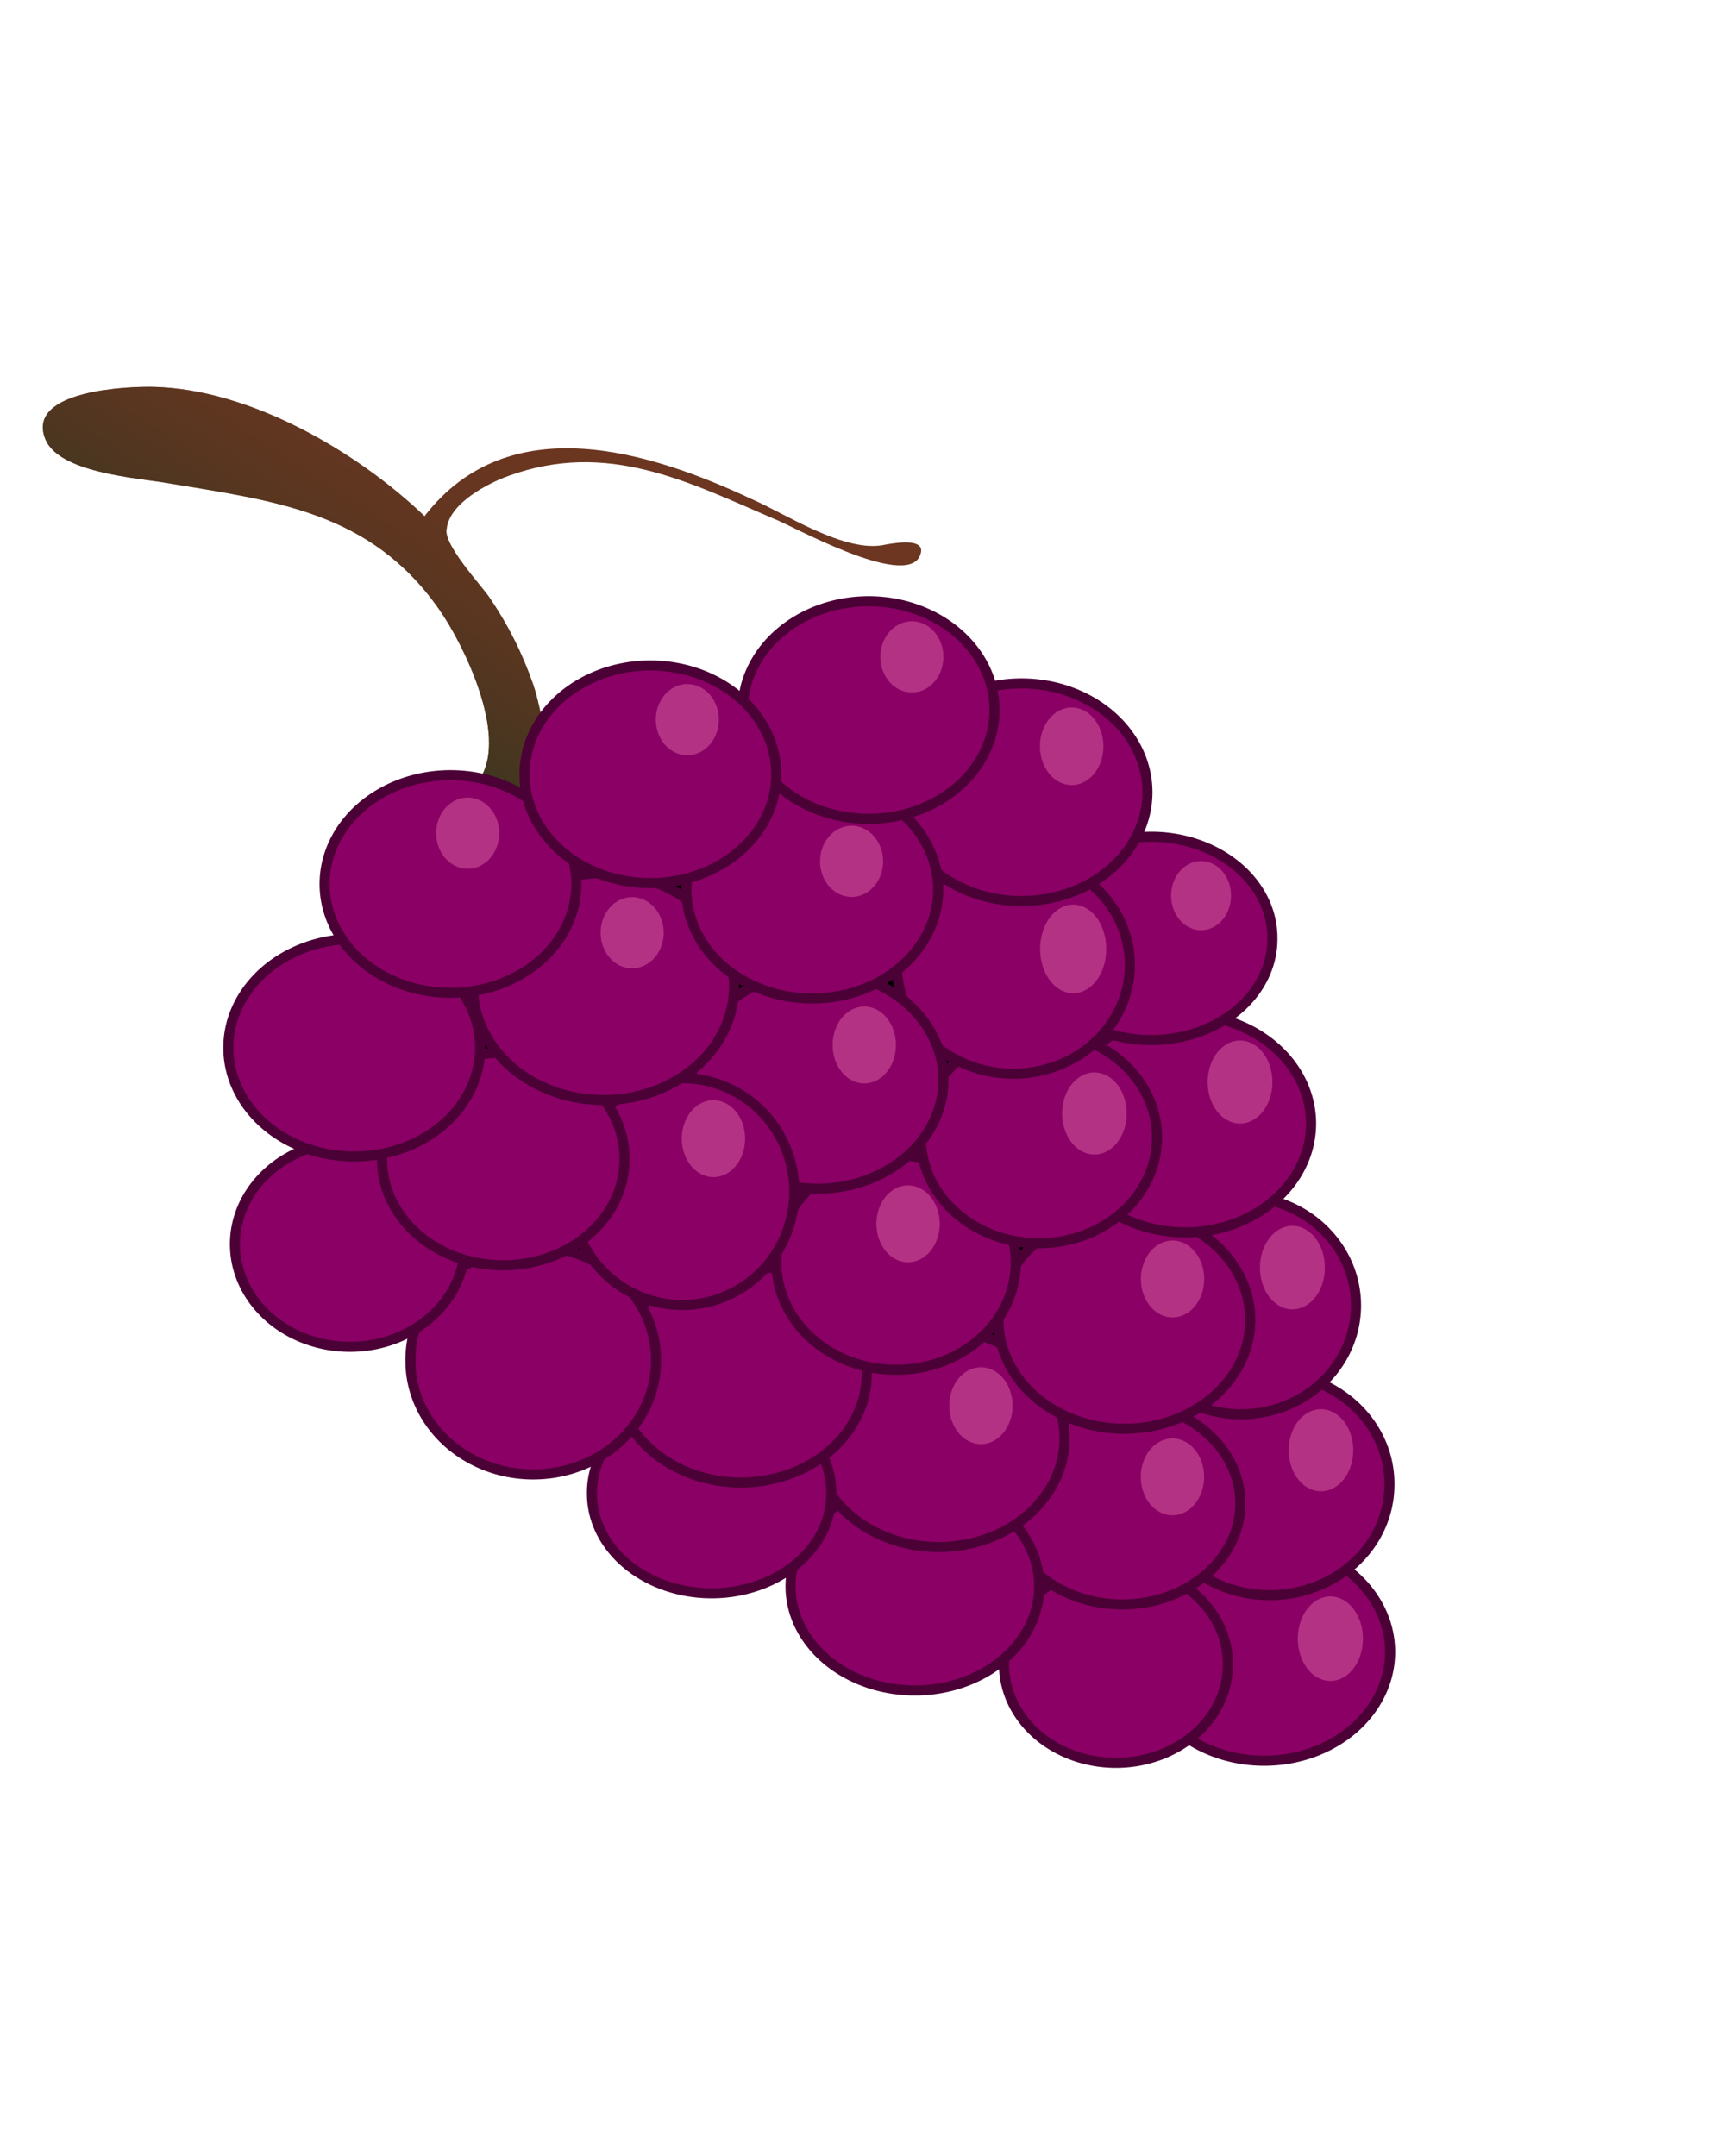 <?xml version="1.0" encoding="UTF-8"?>
<svg width="426.667" height="533.333" xmlns="http://www.w3.org/2000/svg" xmlns:svg="http://www.w3.org/2000/svg" xmlns:xlink="http://www.w3.org/1999/xlink">
 <defs>
  <linearGradient id="linearGradient5521">
   <stop stop-color="#373620" stop-opacity="0.784" offset="0" id="stop5522"/>
   <stop stop-color="#6c3620" stop-opacity="0" offset="1" id="stop5523"/>
  </linearGradient>
  <linearGradient y2="0.305" y1="0.648" xlink:href="#linearGradient5521" x2="0.802" x1="0.325" id="linearGradient6149"/>
 </defs>
 <g>
  <title>Layer 1</title>
  <g id="g6787">
   <path fill="#000000" fill-rule="evenodd" stroke-width="1pt" id="path4322" d="m153.402,189.321l140.344,67.15l0,0l28.483,151.709l-175.559,-61.678l11.911,-15.42l-24.34,-10.943l-60.073,-32.829l79.235,-97.989z"/>
   <path fill="#8b0065" fill-rule="evenodd" stroke="#4b0136" stroke-width="2.5" stroke-linecap="round" stroke-linejoin="round" stroke-miterlimit="4" id="path4228" d="m343.835,408.647a31.137,26.915 0 1 0 -62.274,0a31.137,26.915 0 1 0 62.274,0z"/>
   <path fill="#8b0065" fill-rule="evenodd" stroke="#4b0136" stroke-width="2.5" stroke-linecap="round" stroke-linejoin="round" stroke-miterlimit="4" id="path4245" d="m343.656,367.148a29.598,27.298 0 1 0 -59.195,0a29.598,27.298 0 1 0 59.195,0z"/>
   <path fill="#8b0065" fill-rule="evenodd" stroke="#4b0136" stroke-width="2.5" stroke-linecap="round" stroke-linejoin="round" stroke-miterlimit="4" id="path4248" d="m303.702,411.699a27.674,24.237 0 1 0 -55.347,0a27.674,24.237 0 1 0 55.347,0z"/>
   <path fill="#8b0065" fill-rule="evenodd" stroke="#4b0136" stroke-width="2.5" stroke-linecap="round" stroke-linejoin="round" stroke-miterlimit="4" id="path4254" d="m335.403,322.934a28.443,26.915 0 1 0 -56.886,0a28.443,26.915 0 1 0 56.886,0z"/>
   <path fill="#8b0065" fill-rule="evenodd" stroke="#4b0136" stroke-width="2.5" stroke-linecap="round" stroke-linejoin="round" stroke-miterlimit="4" id="path4251" d="m306.797,371.891a29.212,25.003 0 1 0 -58.424,0a29.212,25.003 0 1 0 58.424,0z"/>
   <path fill="#8b0065" fill-rule="evenodd" stroke="#4b0136" stroke-width="2.5" stroke-linecap="round" stroke-linejoin="round" stroke-miterlimit="4" id="path4260" d="m257.044,392.408a30.752,25.767 0 1 0 -61.504,0a30.752,25.767 0 1 0 61.504,0z"/>
   <path fill="#8b0065" fill-rule="evenodd" stroke="#4b0136" stroke-width="2.5" stroke-linecap="round" stroke-linejoin="round" stroke-miterlimit="4" id="path4263" d="m263.32,355.781a31.137,26.915 0 1 0 -62.274,0a31.137,26.915 0 1 0 62.274,0z"/>
   <path fill="#8b0065" fill-rule="evenodd" stroke="#4b0136" stroke-width="2.5" stroke-linecap="round" stroke-linejoin="round" stroke-miterlimit="4" id="path4257" d="m309.241,326.522a31.137,26.915 0 1 0 -62.274,0a31.137,26.915 0 1 0 62.274,0z"/>
   <path fill="#8b0065" fill-rule="evenodd" stroke="#4b0136" stroke-width="2.5" stroke-linecap="round" stroke-linejoin="round" stroke-miterlimit="4" id="path4269" d="m324.284,277.931a31.137,26.915 0 1 0 -62.274,0a31.137,26.915 0 1 0 62.274,0z"/>
   <path fill="#8b0065" fill-rule="evenodd" stroke="#4b0136" stroke-width="2.5" stroke-linecap="round" stroke-linejoin="round" stroke-miterlimit="4" id="path4290" d="m205.617,369.37a29.598,24.619 0 1 0 -59.195,0a29.598,24.619 0 1 0 59.195,0z"/>
   <path fill="#8b0065" fill-rule="evenodd" stroke="#4b0136" stroke-width="2.5" stroke-linecap="round" stroke-linejoin="round" stroke-miterlimit="4" id="path4293" d="m214.398,339.82a31.137,26.915 0 1 0 -62.274,0a31.137,26.915 0 1 0 62.274,0z"/>
   <path fill="#8b0065" fill-rule="evenodd" stroke="#4b0136" stroke-width="2.5" stroke-linecap="round" stroke-linejoin="round" stroke-miterlimit="4" id="path4287" d="m162.253,336.501a30.365,28.067 0 1 0 -60.729,0a30.365,28.067 0 1 0 60.729,0z"/>
   <path fill="#8b0065" fill-rule="evenodd" stroke="#4b0136" stroke-width="2.5" stroke-linecap="round" stroke-linejoin="round" stroke-miterlimit="4" id="path4296" d="m251.245,312.323a29.595,26.533 0 1 0 -59.19,0a29.595,26.533 0 1 0 59.19,0z"/>
   <path fill="#b33283" fill-rule="evenodd" stroke-width="2.5" stroke-linecap="round" stroke-linejoin="round" stroke-miterlimit="4" id="path2330" d="m231.472,298.185a6.871,8.346 0 1 0 -13.742,9.115a6.871,8.346 0 1 0 13.742,-9.115z"/>
   <path fill="#8b0065" fill-rule="evenodd" stroke="#4b0136" stroke-width="2.5" stroke-linecap="round" stroke-linejoin="round" stroke-miterlimit="4" id="path4299" d="m286.184,281.398a29.213,26.15 0 1 0 -58.426,0a29.213,26.15 0 1 0 58.426,0z"/>
   <path fill="#8b0065" fill-rule="evenodd" stroke="#4b0136" stroke-width="2.5" stroke-linecap="round" stroke-linejoin="round" stroke-miterlimit="4" id="path4266" d="m314.721,232.136a29.983,25.002 0 1 0 -59.965,0a29.983,25.002 0 1 0 59.965,0z"/>
   <path fill="#b33283" fill-rule="evenodd" stroke-width="2.5" stroke-linecap="round" stroke-linejoin="round" stroke-miterlimit="4" id="path2325" d="m278.223,272.071a7.523,9.574 0 1 0 -15.046,6.748a7.523,9.574 0 1 0 15.046,-6.748z"/>
   <path fill="#8b0065" fill-rule="evenodd" stroke="#4b0136" stroke-width="2.5" stroke-linecap="round" stroke-linejoin="round" stroke-miterlimit="4" id="path4302" d="m279.472,238.685a28.826,26.918 0 1 0 -57.653,0a28.826,26.918 0 1 0 57.653,0z"/>
   <path fill="#8b0065" fill-rule="evenodd" stroke="#4b0136" stroke-width="2.5" stroke-linecap="round" stroke-linejoin="round" stroke-miterlimit="4" id="path4305" d="m233.359,267.131a31.137,26.915 0 1 0 -62.274,0a31.137,26.915 0 1 0 62.274,0z"/>
   <path fill="#8b0065" fill-rule="evenodd" stroke="#4b0136" stroke-width="2.5" stroke-linecap="round" stroke-linejoin="round" stroke-miterlimit="4" id="path4308" d="m196.47,294.765a27.682,28.05 0 1 0 -55.364,0a27.682,28.05 0 1 0 55.364,0z"/>
   <path fill="#8b0065" fill-rule="evenodd" stroke="#4b0136" stroke-width="2.5" stroke-linecap="round" stroke-linejoin="round" stroke-miterlimit="4" id="path4284" d="m115.002,307.778a28.443,25.385 0 1 0 -56.886,0a28.443,25.385 0 1 0 56.886,0z"/>
   <path fill="#8b0065" fill-rule="evenodd" stroke="#4b0136" stroke-width="2.5" stroke-linecap="round" stroke-linejoin="round" stroke-miterlimit="4" id="path4317" d="m154.463,286.696a29.983,26.15 0 1 0 -59.965,0a29.983,26.15 0 1 0 59.965,0z"/>
   <path fill="#8b0065" fill-rule="evenodd" stroke="#4b0136" stroke-width="2.5" stroke-linecap="round" stroke-linejoin="round" stroke-miterlimit="4" id="path4311" d="m118.757,259.171a31.137,26.915 0 1 0 -62.274,0a31.137,26.915 0 1 0 62.274,0z"/>
   <path fill="#8b0065" fill-rule="evenodd" stroke="#4b0136" stroke-width="2.5" stroke-linecap="round" stroke-linejoin="round" stroke-miterlimit="4" id="path4314" d="m181.568,244.053a32.288,28.065 0 1 0 -64.576,0a32.288,28.065 0 1 0 64.576,0z"/>
   <path fill="#b33283" fill-rule="evenodd" stroke-width="2.5" stroke-linecap="round" stroke-linejoin="round" stroke-miterlimit="4" id="path2324" d="m273.542,233.166a8.092,10.85 0 1 0 -16.184,3.161a8.092,10.85 0 1 0 16.184,-3.161z"/>
   <path fill="#8b0065" fill-rule="evenodd" stroke="#4b0136" stroke-width="2.5" stroke-linecap="round" stroke-linejoin="round" stroke-miterlimit="4" id="path4272" d="m283.807,195.98a31.137,26.915 0 1 0 -62.274,0a31.137,26.915 0 1 0 62.274,0z"/>
   <path fill="#8b0065" fill-rule="evenodd" stroke="#4b0136" stroke-width="2.5" stroke-linecap="round" stroke-linejoin="round" stroke-miterlimit="4" id="path4275" d="m232.053,220.08a31.137,26.915 0 1 0 -62.274,0a31.137,26.915 0 1 0 62.274,0z"/>
   <path fill="#b33283" fill-rule="evenodd" stroke-width="2.5" stroke-linecap="round" stroke-linejoin="round" stroke-miterlimit="4" id="path2321" d="m216.52,207.3a5.887,6.648 0 1 0 -11.775,11.544a5.887,6.648 0 1 0 11.775,-11.544z"/>
   <path fill="#8b0065" fill-rule="evenodd" stroke="#4b0136" stroke-width="2.5" stroke-linecap="round" stroke-linejoin="round" stroke-miterlimit="4" id="path7375" d="m245.989,175.646a31.137,26.915 0 1 0 -62.274,0a31.137,26.915 0 1 0 62.274,0z"/>
   <path fill="#6c3620" id="path14" d="m106.015,198.681l0,1l44,0l0,-1c-3.453,-1.946 -7.94,-3.042 -10.566,-6.144c-4.337,-5.121 -5.315,-16.785 -7.577,-23.255c-2.736,-7.827 -6.222,-14.773 -10.886,-21.601c-2,-2.929 -11.581,-13.193 -10.487,-16.989c0.774,-6.302 10.19,-11.12 15.179,-12.939c24.594,-8.967 44.601,1.498 65.93,10.657c3.25,1.07 32.506,17.579 35.964,8.992c1.371,-3.406 -2.582,-3.766 -8.566,-2.68c-9.801,2.292 -24.798,-7.699 -33.102,-11.273c-24.909,-11.665 -59.945,-22.905 -80.889,4.232c-16.735,-16.016 -43.137,-31.399 -67,-31.985c-5.95,-0.146 -31.64,0.724 -26.828,12.88c3.295,8.323 22.38,9.614 29.828,10.858c26.992,4.507 50.549,7.016 67.56,31.247c6.122,8.72 16.997,31.014 10.261,41.721c-2.239,3.559 -9.09,4.757 -12.821,6.279z"/>
   <path fill="url(#linearGradient6149)" id="path5525" d="m106.015,198.681l0,1l44,0l0,-1c-3.453,-1.946 -7.94,-3.042 -10.566,-6.144c-4.337,-5.121 -5.315,-16.785 -7.577,-23.255c-2.736,-7.827 -6.222,-14.773 -10.886,-21.601c-2,-2.929 -11.581,-13.194 -10.487,-16.989c0.774,-6.302 10.19,-11.12 15.179,-12.939c24.594,-8.967 44.601,1.498 65.93,10.657c3.25,1.07 32.506,17.579 35.964,8.992c1.371,-3.406 -2.582,-3.766 -8.566,-2.68c-9.801,2.292 -24.798,-7.699 -33.102,-11.273c-24.909,-11.665 -59.945,-22.905 -80.889,4.232c-16.735,-16.016 -43.137,-31.399 -67,-31.985c-5.95,-0.146 -31.64,0.724 -26.828,12.88c3.295,8.323 22.38,9.614 29.828,10.858c26.992,4.507 50.549,7.016 67.56,31.247c6.122,8.72 16.997,31.014 10.261,41.721c-2.239,3.559 -9.09,4.757 -12.821,6.279z"/>
   <path fill="#8b0065" fill-rule="evenodd" stroke="#4b0136" stroke-width="2.5" stroke-linecap="round" stroke-linejoin="round" stroke-miterlimit="4" id="path4281" d="m142.564,218.677a31.137,26.915 0 1 0 -62.274,0a31.137,26.915 0 1 0 62.274,0z"/>
   <path fill="#8b0065" fill-rule="evenodd" stroke="#4b0136" stroke-width="2.5" stroke-linecap="round" stroke-linejoin="round" stroke-miterlimit="4" id="path4278" d="m192.01,191.539a31.137,26.915 0 1 0 -62.274,0a31.137,26.915 0 1 0 62.274,0z"/>
   <path fill="#b33283" fill-rule="evenodd" stroke-width="2.5" stroke-linecap="round" stroke-linejoin="round" stroke-miterlimit="4" id="path1077" d="m231.431,156.718a5.887,6.648 0 1 0 -11.775,11.544a5.887,6.648 0 1 0 11.775,-11.544z"/>
   <path fill="#b33283" fill-rule="evenodd" stroke-width="2.5" stroke-linecap="round" stroke-linejoin="round" stroke-miterlimit="4" id="path2320" d="m272.048,180.207a6.97,8.526 0 1 0 -13.941,8.807a6.97,8.526 0 1 0 13.941,-8.807z"/>
   <path fill="#b33283" fill-rule="evenodd" stroke-width="2.5" stroke-linecap="round" stroke-linejoin="round" stroke-miterlimit="4" id="path2322" d="m304.134,218.923a7.053,8.127 0 1 0 -14.106,5.266a7.053,8.127 0 1 0 14.106,-5.266z"/>
   <path fill="#b33283" fill-rule="evenodd" stroke-width="2.5" stroke-linecap="round" stroke-linejoin="round" stroke-miterlimit="4" id="path2323" d="m175.894,172.249a5.887,6.648 0 1 0 -11.775,11.544a5.887,6.648 0 1 0 11.775,-11.544z"/>
   <path fill="#b33283" fill-rule="evenodd" stroke-width="2.5" stroke-linecap="round" stroke-linejoin="round" stroke-miterlimit="4" id="path2326" d="m314.343,264.531a7.626,9.781 0 1 0 -15.251,6.271a7.626,9.781 0 1 0 15.251,-6.271z"/>
   <path fill="#b33283" fill-rule="evenodd" stroke-width="2.5" stroke-linecap="round" stroke-linejoin="round" stroke-miterlimit="4" id="path2327" d="m296.892,311.833a6.871,8.346 0 1 0 -13.742,9.115a6.871,8.346 0 1 0 13.742,-9.115z"/>
   <path fill="#b33283" fill-rule="evenodd" stroke-width="2.5" stroke-linecap="round" stroke-linejoin="round" stroke-miterlimit="4" id="path2328" d="m327.348,310.557a7.676,9.885 0 1 0 -15.351,6.021a7.676,9.885 0 1 0 15.351,-6.021z"/>
   <path fill="#b33283" fill-rule="evenodd" stroke-width="2.5" stroke-linecap="round" stroke-linejoin="round" stroke-miterlimit="4" id="path2329" d="m220.648,253.944a6.871,8.346 0 1 0 -13.742,9.115a6.871,8.346 0 1 0 13.742,-9.115z"/>
   <path fill="#b33283" fill-rule="evenodd" stroke-width="2.5" stroke-linecap="round" stroke-linejoin="round" stroke-miterlimit="4" id="path2331" d="m334.258,355.382a7.526,9.58 0 1 0 -15.052,6.734a7.526,9.58 0 1 0 15.052,-6.734z"/>
   <path fill="#b33283" fill-rule="evenodd" stroke-width="2.5" stroke-linecap="round" stroke-linejoin="round" stroke-miterlimit="4" id="path2332" d="m162.246,224.961a5.887,6.648 0 1 0 -11.775,11.544a5.887,6.648 0 1 0 11.775,-11.544z"/>
   <path fill="#b33283" fill-rule="evenodd" stroke-width="2.5" stroke-linecap="round" stroke-linejoin="round" stroke-miterlimit="4" id="path2333" d="m296.868,360.78a6.871,8.346 0 1 0 -13.742,9.115a6.871,8.346 0 1 0 13.742,-9.115z"/>
   <path fill="#b33283" fill-rule="evenodd" stroke-width="2.5" stroke-linecap="round" stroke-linejoin="round" stroke-miterlimit="4" id="path2334" d="m336.83,402.609a7.77,10.083 0 1 0 -15.539,5.518a7.77,10.083 0 1 0 15.539,-5.518z"/>
   <path fill="#b33283" fill-rule="evenodd" stroke-width="2.5" stroke-linecap="round" stroke-linejoin="round" stroke-miterlimit="4" id="path2335" d="m121.573,200.33a5.887,6.648 0 1 0 -11.775,11.544a5.887,6.648 0 1 0 11.775,-11.544z"/>
   <path fill="#b33283" fill-rule="evenodd" stroke-width="2.5" stroke-linecap="round" stroke-linejoin="round" stroke-miterlimit="4" id="path2337" d="m249.5,343.172a6.871,8.346 0 1 0 -13.742,9.115a6.871,8.346 0 1 0 13.742,-9.115z"/>
   <path fill="#b33283" fill-rule="evenodd" stroke-width="2.5" stroke-linecap="round" stroke-linejoin="round" stroke-miterlimit="4" id="path2338" d="m183.338,277.116a6.871,8.346 0 1 0 -13.742,9.115a6.871,8.346 0 1 0 13.742,-9.115z"/>
  </g>
 </g>
</svg>
